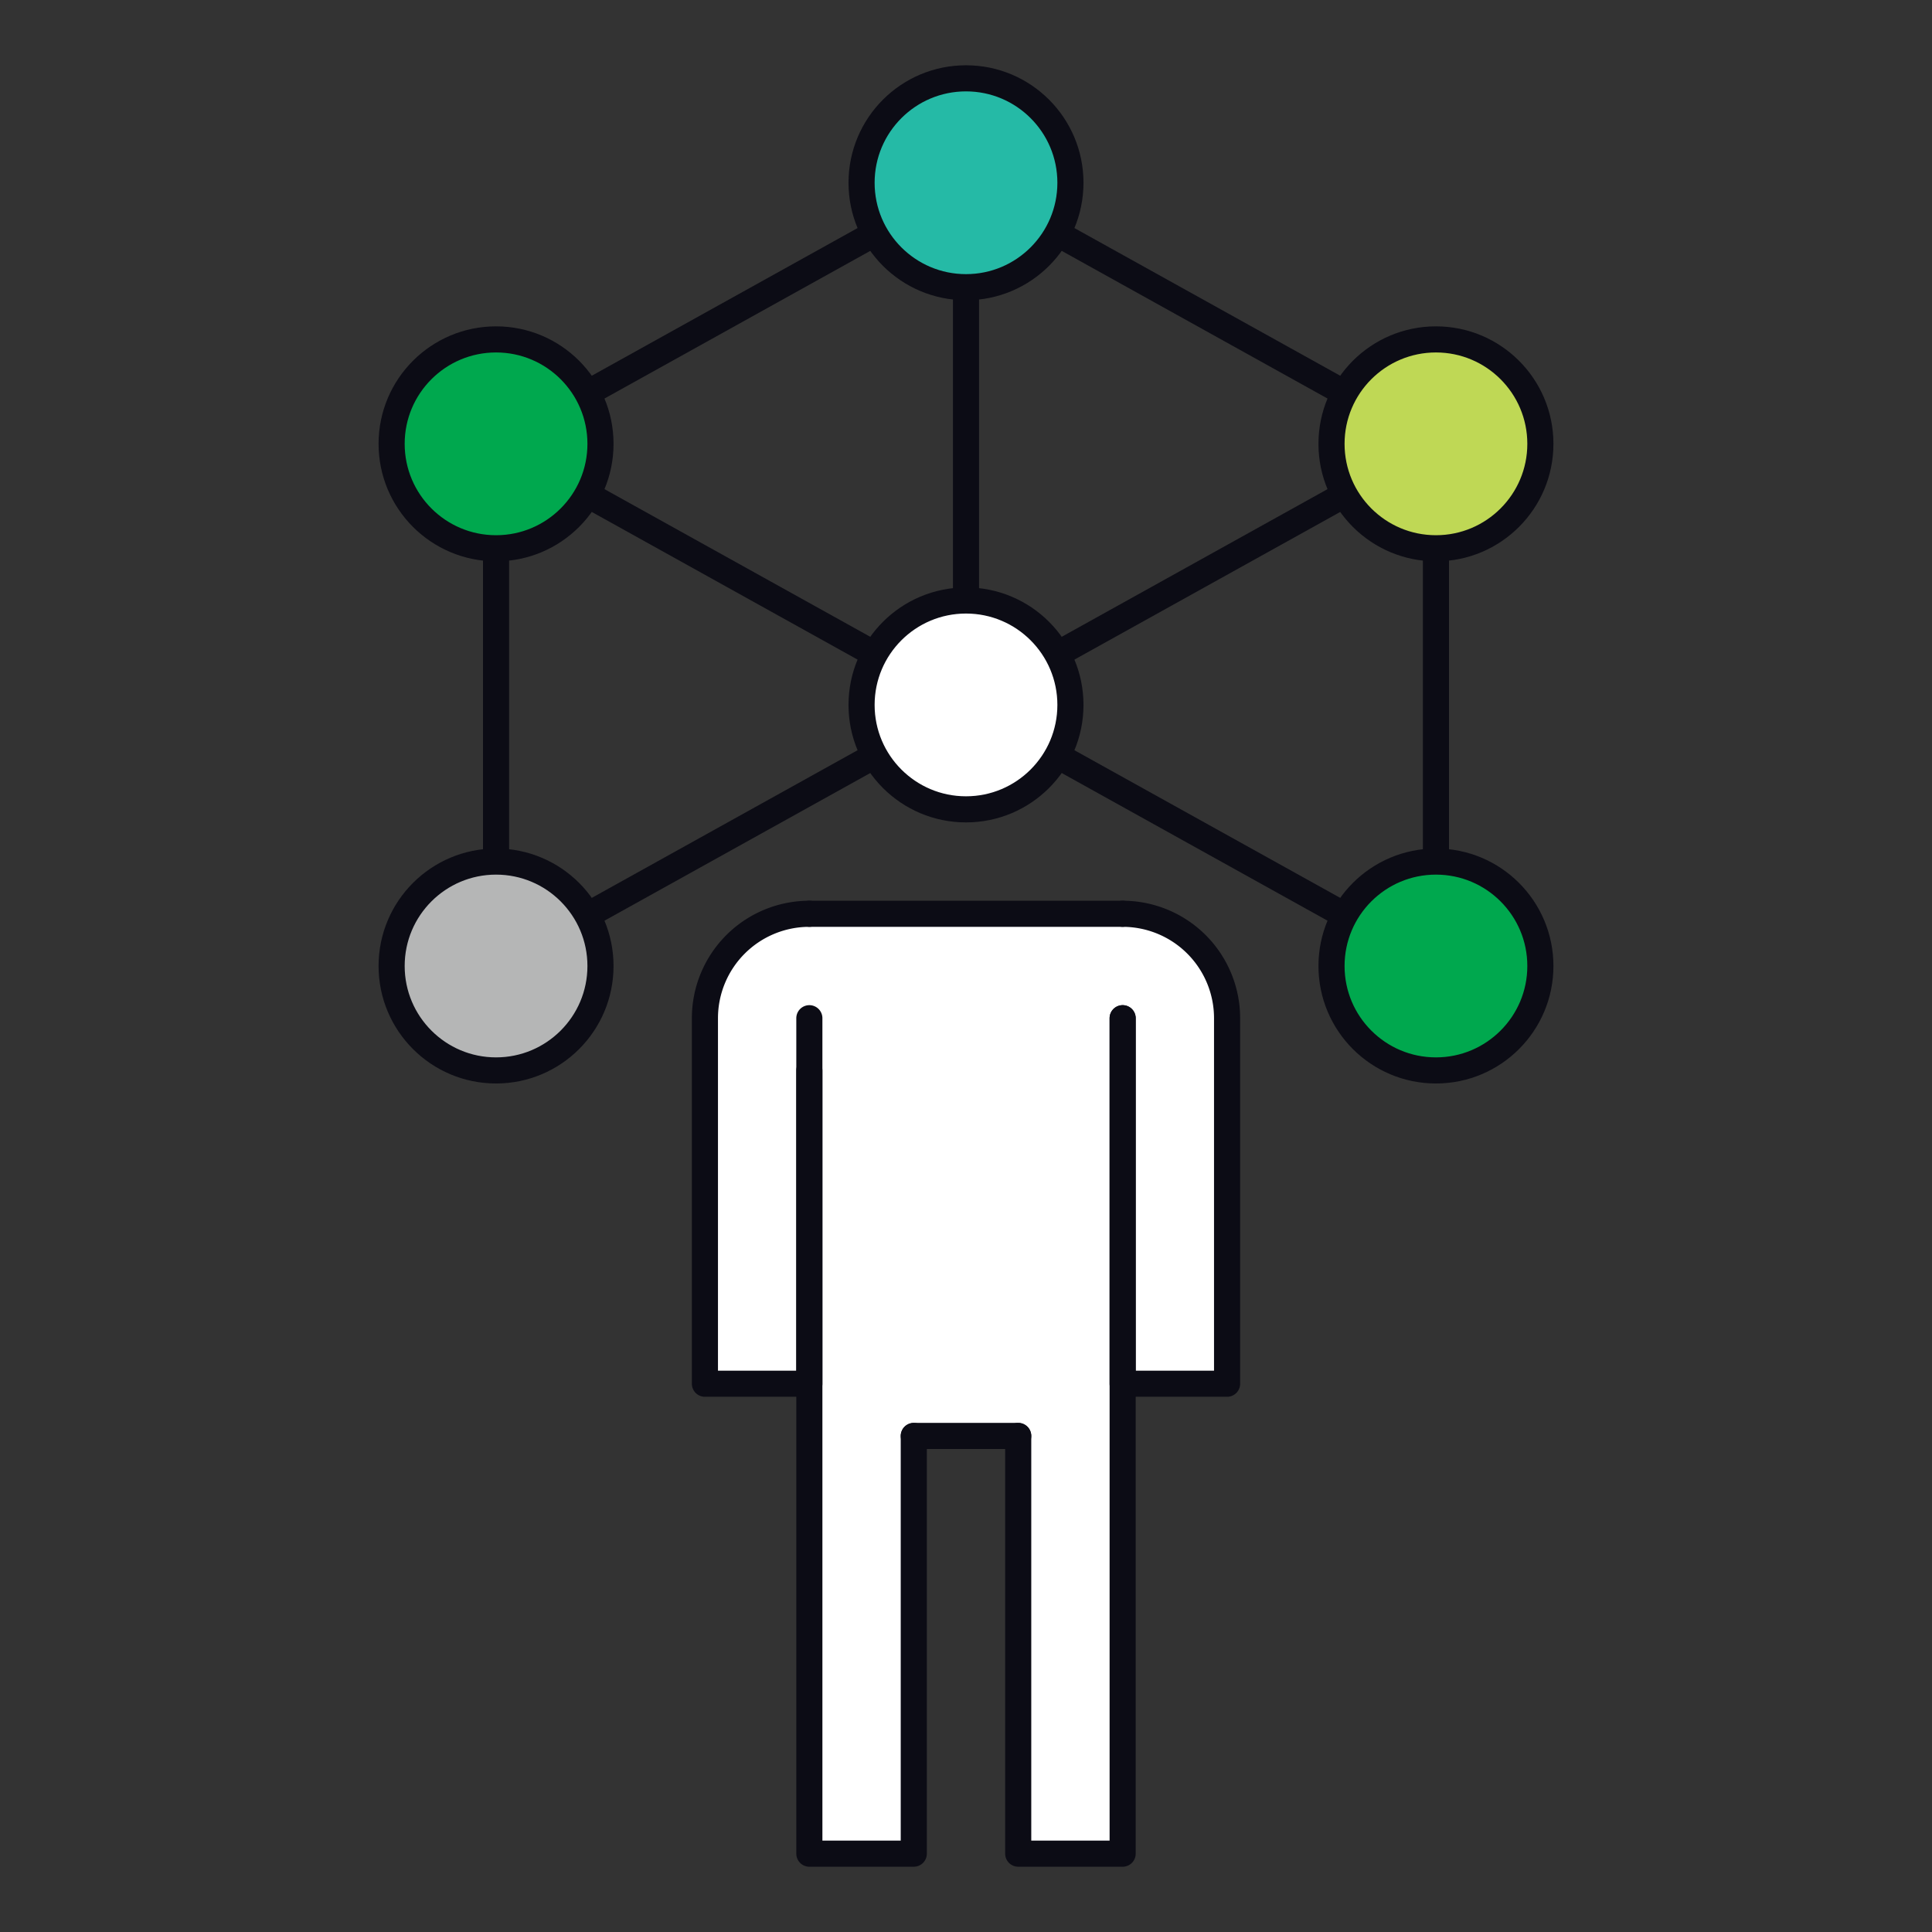 <svg id="Layer_1" data-name="Layer 1" xmlns="http://www.w3.org/2000/svg" viewBox="0 0 74 74"><rect x="0" y="0" width="74" height="74" fill="#333333" stroke="none"/><defs><style>.cls-1{fill:#fff;}.cls-2{fill:none;stroke:#0c0c15;stroke-linecap:round;stroke-linejoin:round;}.cls-3{fill:#25baa6;}.cls-4{fill:#bfd855;}.cls-5{fill:#00a84e;}.cls-6{fill:#b5b6b6;}</style></defs><title>Competencies</title><path class="cls-1" d="M43,35H31a4,4,0,0,0-4,4V53h4V71h4V55h4V71h4V53h4V39A4,4,0,0,0,43,35Z"/><path class="cls-2" d="M31,39V53H27V39a4,4,0,0,1,4-4"/><path class="cls-2" d="M43,39V53h4V39a4,4,0,0,0-4-4"/><line class="cls-2" x1="43" y1="35" x2="31" y2="35"/><polyline class="cls-2" points="31 41 31 71 35 71 35 55"/><line class="cls-2" x1="35" y1="55" x2="39" y2="55"/><line class="cls-2" x1="37" y1="25" x2="37" y2="7"/><line class="cls-2" x1="37" y1="27" x2="55" y2="17"/><line class="cls-2" x1="55" y1="17" x2="37" y2="7"/><line class="cls-2" x1="55" y1="37" x2="37" y2="27"/><line class="cls-2" x1="55" y1="37" x2="55" y2="17"/><line class="cls-2" x1="37" y1="27" x2="19" y2="17"/><line class="cls-2" x1="19" y1="17" x2="37" y2="7"/><line class="cls-2" x1="19" y1="37" x2="37" y2="27"/><line class="cls-2" x1="19" y1="37" x2="19" y2="17"/><circle class="cls-1" cx="37" cy="27" r="4"/><circle class="cls-3" cx="37" cy="7" r="4"/><circle class="cls-4" cx="55" cy="17" r="4"/><circle class="cls-5" cx="55" cy="37" r="4"/><circle class="cls-5" cx="19" cy="17" r="4"/><circle class="cls-6" cx="19" cy="37" r="4"/><circle class="cls-2" cx="37" cy="27" r="4"/><circle class="cls-2" cx="37" cy="7" r="4"/><circle class="cls-2" cx="55" cy="17" r="4"/><circle class="cls-2" cx="55" cy="37" r="4"/><circle class="cls-2" cx="19" cy="17" r="4"/><circle class="cls-2" cx="19" cy="37" r="4"/><polyline class="cls-2" points="39 55 39 71 43 71 43 39"/></svg>